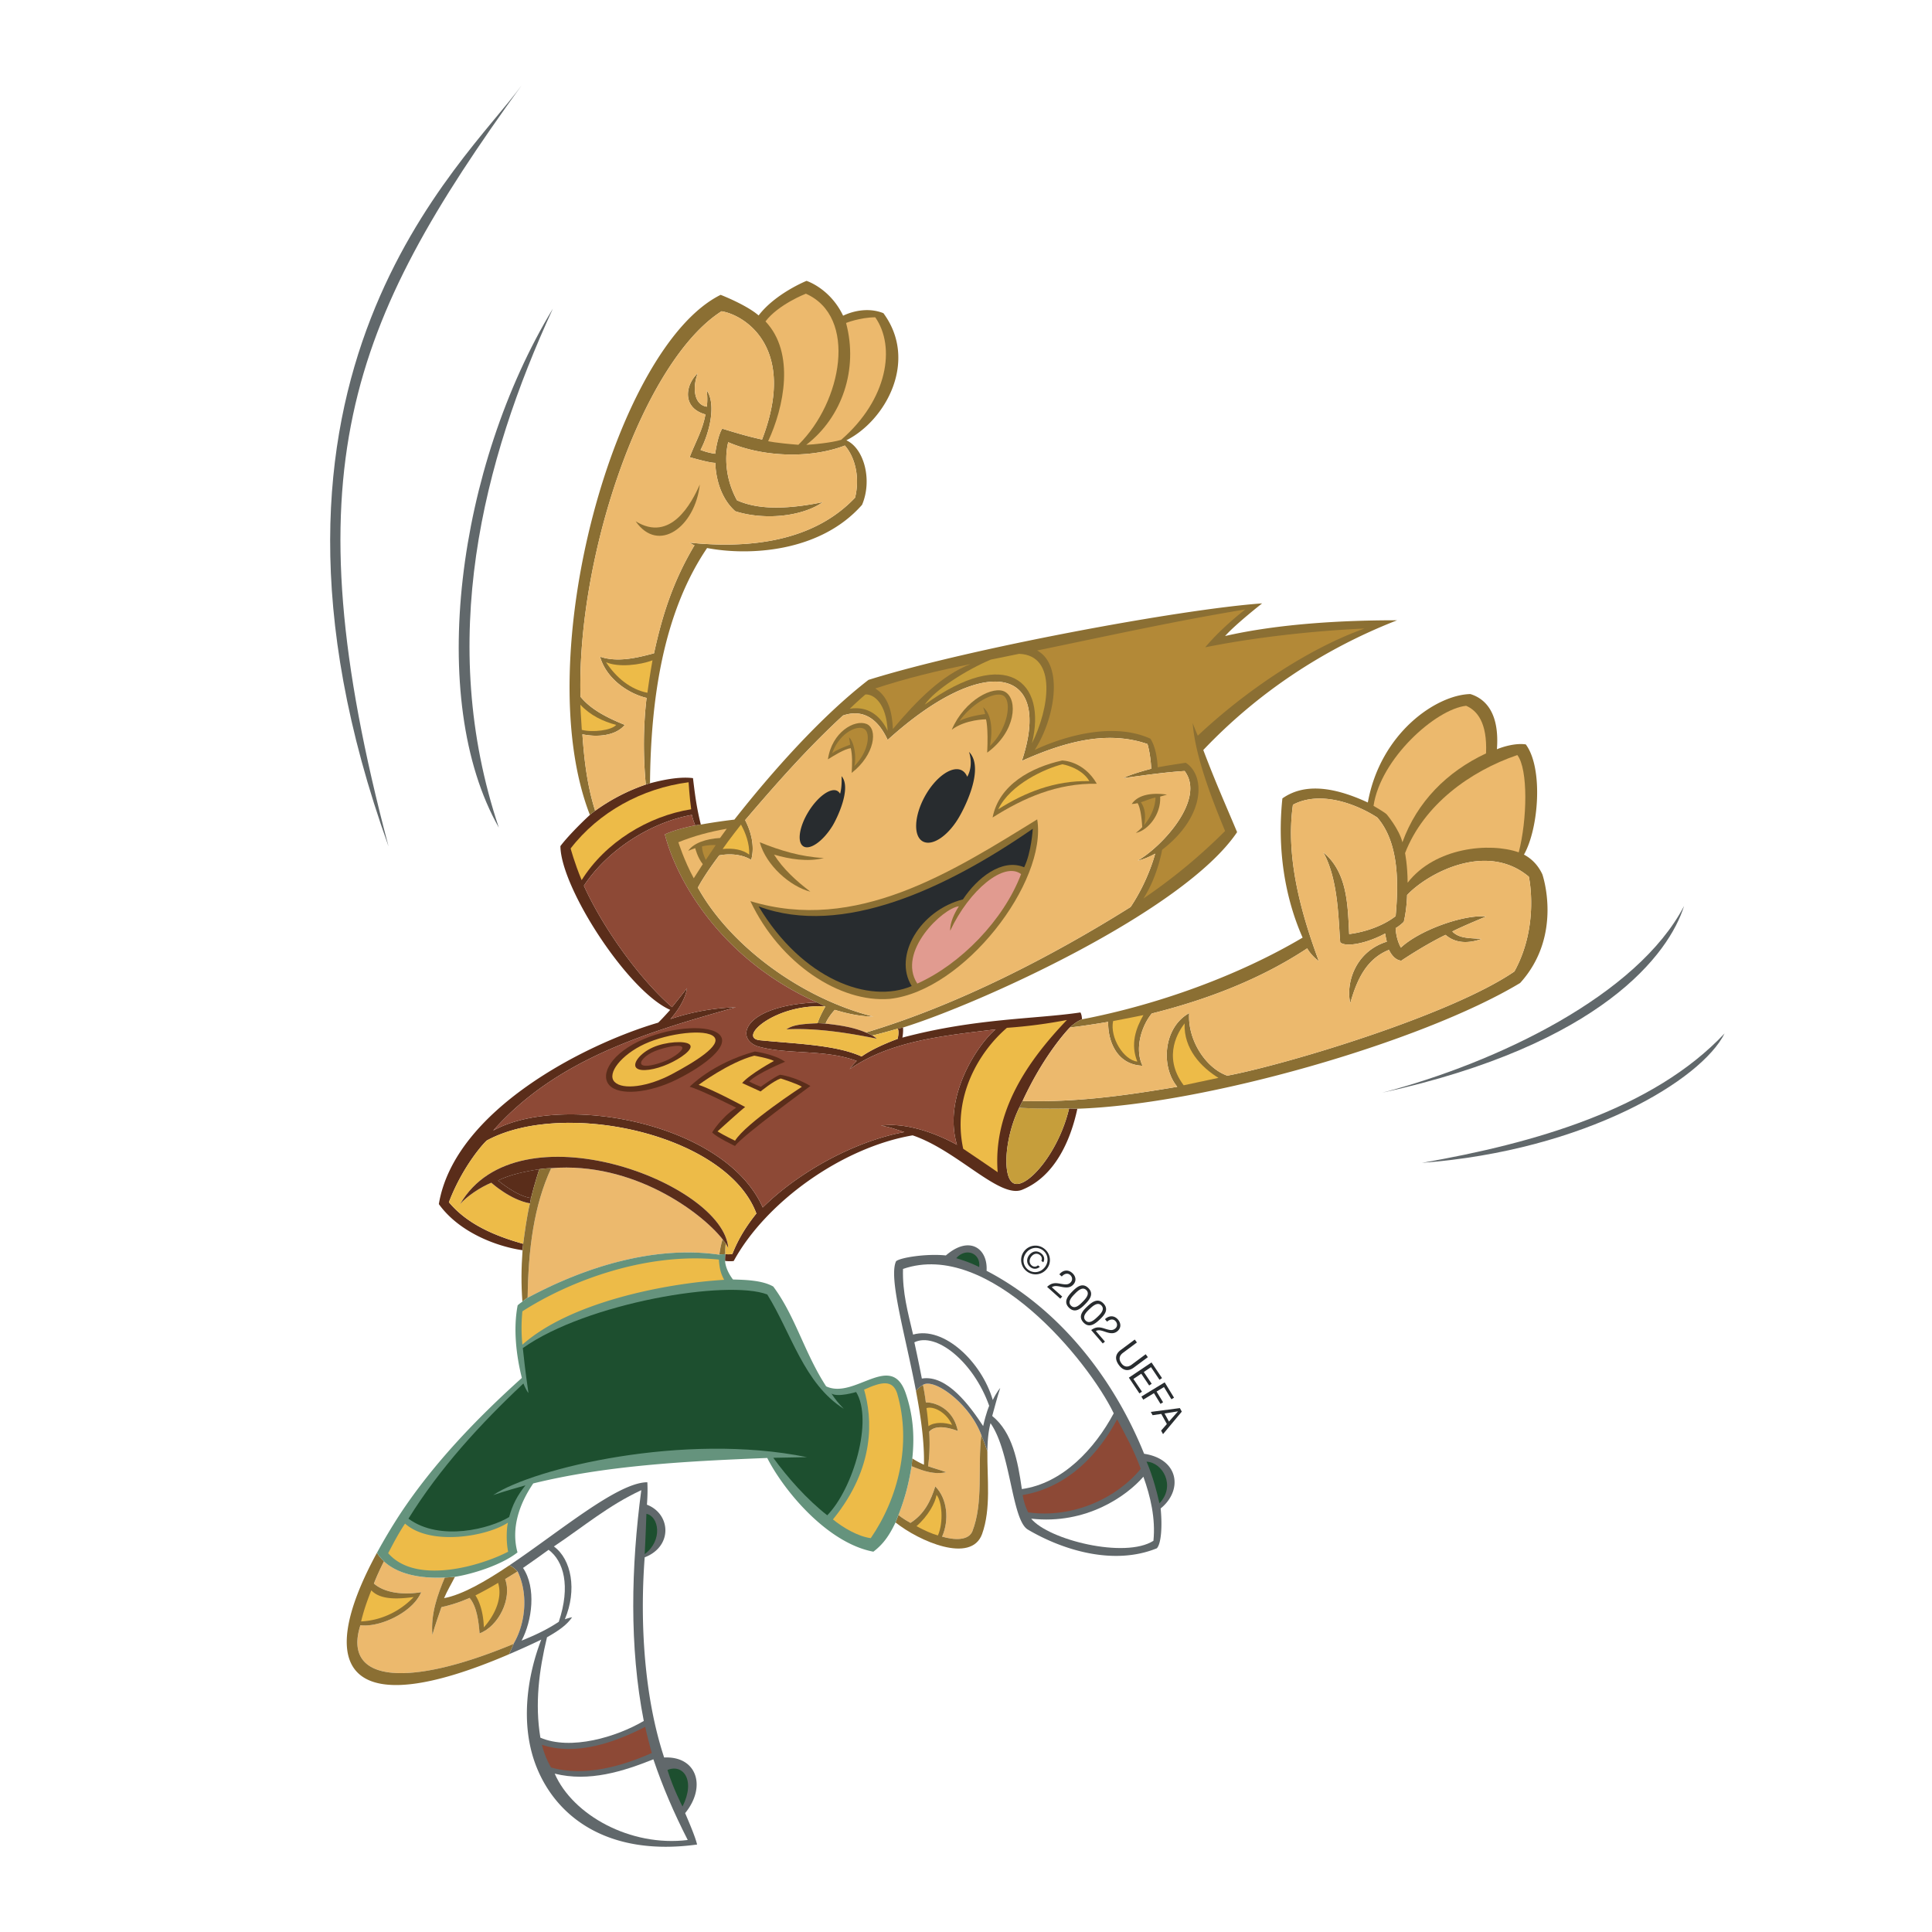 <svg xmlns="http://www.w3.org/2000/svg" width="2500" height="2500" viewBox="0 0 192.756 192.756"><g fill-rule="evenodd" clip-rule="evenodd"><path fill="#fff" d="M0 0h192.756v192.756H0V0z"/><path d="M123.426 83.022c-1.201-2.863-2.125-4.902-3.373-8.193 5.434-5.728 12.049-10.105 19.338-12.944-5.303-.009-11.777.335-17.164 1.571 1.064-1.196 3.697-3.257 3.697-3.257-8.057.565-29.327 4.512-39.275 7.633-4.745 3.666-9.646 9.191-13.382 13.942 0 0-1.448.154-3.347.493v-.012a9.63 9.63 0 0 0-.551.093h-.004s-1.771.32-3.031.894c1.014 4.082 5.17 12.261 15.155 16.764h-.003c.306.13.454.231.84.406l.025.006v.007l-.01.008c-.047.084-.463.771-.783 1.645.047 0 .424.019.81.048.23-.634.916-1.372.916-1.372 1.14.338 2.396.654 3.852.671-7.11-1.795-14.242-6.989-17.511-12.867.774-1.453 2.135-3.218 2.135-3.218 1.053-.2 2.285-.111 3.185.453.405-1.423-.068-2.948-.602-3.97 2.999-3.516 6.237-7.2 9.762-10.436 1.593-.55 3.277-.134 4.456 2.435 9.572-8.683 16.531-7.374 13.392 2.09 4.828-2.168 8.828-2.953 12.531-1.68 0 0 .295.914.379 2.465 0 0-1.975.502-2.803.938 2.174-.3 4.143-.586 6.131-.711 2.127 2.82-2.252 7.542-4.678 8.939 0 0 .691-.106 1.738-.693 0 0-.662 2.659-2.451 5.322-7.924 4.973-17.357 9.823-26.405 12.521.132.06.473.215.62.298h.008c.609-.123 2.545-.68 2.545-.68l.011.009v-.003l.514-.121c7.52-2.322 27.975-11.55 33.333-19.494z" fill="#8b6f33"/><path d="M52.195 124.102v-.004c-2.808-.786-5.572-1.95-7.407-4.151 1.309-3.445 3.354-5.795 3.786-6.164 7.659-4.149 23.926-.645 26.891 7.288-1.106 1.388-1.838 2.619-2.396 4.036-.208.064-.708.021-.708.021l-.003-.013v.01c-.012.196-.035.572-.012.686v.006-.01s.584.059.858 0c3.21-5.878 10.793-11.323 17.849-12.533 4.441 1.496 8.648 6.314 10.9 5.439 3.25-1.296 4.848-4.87 5.535-8.096h-.006l-.811-.026h-.008c-1.006 4.316-4.068 7.884-5.42 7.506-1.275-.347-1.062-4.512.447-7.581h.014l-.021-.003c.029-.047.299-.595.344-.672l.004-.005c2.129-4.604 4.479-7.087 4.691-7.304v-.005c.715-.679 1.248-.834 1.248-.834h.004-.021c-.02-.494-.16-.682-.16-.682-4.541.676-10.455.566-17.762 2.512.108-.552.064-.991.064-1.008l-.514.121v.004c.022.048.132.331-.022 1.006-1.431.534-2.742 1.147-3.596 1.76-2.601-1.175-6.563-1.262-10.163-1.622-2.271-.261 1.617-3.668 6.526-3.371-.386-.175-.534-.276-.84-.406-7.343.326-8.219 3.635-5.854 4.397 2.947.843 6.655.25 9.844 1.447 0 0-.442.417-.693.811 4.116-2.843 9.393-3.33 14.549-3.961-1.67 1.369-5.316 6.643-3.853 11.519-2.585-1.429-5.492-2.232-7.593-1.907.748.072 1.622.411 2.333.634-4.742.863-10.377 3.829-14.119 7.522-3.805-8.544-20.116-11.424-26.894-7.672 6.325-7.139 15.304-9.799 24.204-12.303a22.633 22.633 0 0 0-6.517 1.177c1.546-1.759 1.655-3.084 1.655-3.084s-.96 1.227-1.499 1.896c-3.408-2.95-7.023-8.172-8.793-12.111 2.354-3.592 6.704-6.346 10.772-7.07 0 0 .098.477.337 1.047h.004c.124-.026.451-.081.551-.093-.42-1.68-.583-2.968-.78-4.621-1.488-.195-3.41.279-4.288.516v-.008c-.066.019-.411.12-.42.125v.006a19.185 19.185 0 0 0-5.052 2.616 11.04 11.04 0 0 0-.527.406l.005.006c-.996.913-2.322 2.276-2.946 3.114.037 4.154 6.728 14.489 10.953 16.338 0 0-.739.843-1.197 1.276-7.272 2.128-20.323 8.738-21.885 18.101 1.98 2.766 5.647 4.207 8.342 4.603h.009c.004-.13.048-.482.061-.632z" fill="#5a2d1a"/><path d="M103.227 74.829c1.26-.62 7.107-3.144 11.545-1.133 0 0 .639.831.73 2.859 1.289-.24 2.803-.453 2.803-.453 1.986 1.266 1.953 5.371-2.359 8.677 0 0-.459 2.708-1.869 4.867a55.899 55.899 0 0 0 8.15-6.736c-.926-2.251-2.99-7.225-3.229-10.771.15.437.504 1.262.504 1.262 4.861-4.564 11.084-8.717 16.637-10.692-5.096.228-10.969.878-15.891 1.872 1.641-1.979 3.996-3.778 3.996-3.778-7.23 1.194-13.84 2.671-20.771 4.096 2.697 1.457 1.761 6.832-.246 9.93z" fill="#b38937"/><path d="M92.261 70.304c8.157-5.913 12.225-2.312 10.696 3.854 1.713-3.406 2.553-8.78-1.275-8.926l-2.834.578c-2.457 1.037-5.612 3.044-6.587 4.494z" fill="#c69e3b"/><path d="M89.083 72.732c2.449-2.916 4.933-5.395 7.745-6.473-3.257.638-6.435 1.421-9.503 2.428 1.321.822 1.689 2.383 1.758 4.045z" fill="#b38937"/><path d="M74.945 85.793c-.899-.564-2.132-.653-3.185-.453 0 0-1.361 1.765-2.135 3.218 3.269 5.878 10.401 11.072 17.511 12.867-1.457-.017-2.712-.333-3.852-.671 0 0-.688.741-.923 1.374 1.422.15 2.795.36 4.029.885 9.049-2.695 18.481-7.548 26.411-12.521 1.789-2.663 2.451-5.322 2.451-5.322-1.047.587-1.738.693-1.738.693 2.426-1.397 6.805-6.119 4.678-8.939-1.988.125-3.957.412-6.131.711.828-.436 2.803-.938 2.803-.938-.084-1.552-.379-2.465-.379-2.465-3.703-1.273-7.703-.488-12.533 1.68 3.141-9.464-3.818-10.772-13.39-2.09-1.179-2.568-2.863-2.984-4.456-2.435-3.524 3.236-6.763 6.92-9.762 10.436.533 1.022 1.006 2.547.601 3.97z" fill="#ecb96d"/><path d="M88.561 72.921c-.129-2.72-1.347-3.678-2.22-3.635 0 0-.736.624-1.559 1.425 1.794-.294 3.059.68 3.779 2.21z" fill="#c69e3b"/><path d="M58.031 87.812c2.358-3.781 6.648-6.394 10.928-7.073-.166-1.188-.257-2.693-.257-2.693-4.644.598-8.967 2.974-11.77 6.604.001 0 .36 1.376 1.099 3.162z" fill="#edbb48"/><path d="M58.256 88.372c1.77 3.939 5.385 9.161 8.793 12.111.539-.669 1.499-1.896 1.499-1.896s-.109 1.325-1.655 3.084a22.625 22.625 0 0 1 6.517-1.176c-8.899 2.503-17.878 5.162-24.204 12.302 6.778-3.752 23.088-.872 26.894 7.672 3.741-3.693 9.376-6.659 14.119-7.522-.711-.223-1.585-.562-2.333-.634 2.102-.325 5.008.479 7.593 1.907-1.463-4.876 2.183-10.149 3.853-11.52-5.157.632-10.434 1.119-14.549 3.962.251-.394.693-.812.693-.812-3.189-1.196-6.897-.604-9.844-1.447-2.365-.766-1.489-4.07 5.857-4.396-9.984-4.503-14.141-12.683-15.155-16.764 1.261-.574 3.031-.894 3.031-.894-.239-.57-.337-1.047-.337-1.047-4.068.724-8.417 3.477-10.772 7.07z" fill="#8d4936"/><path d="M74.749 85.265c.04-1.124-.372-2.18-.819-2.997 0 0-1.203 1.519-1.833 2.439 1.086-.115 2.025.075 2.652.558z" fill="#edbb48"/><path d="M69.217 87.625c.395-.619.901-1.407.901-1.407-.547-.689-.753-1.597-.753-1.597s-.308.092-.703.27c.528-.772 1.76-1.202 3.179-1.285l.667-.922c-1.721.303-3.255.711-4.827 1.348.001-.001.58 1.846 1.536 3.593z" fill="#ecb96d"/><path d="M70.044 84.444s-.05.45.371 1.352l.994-1.482c-.779-.035-1.365.13-1.365.13z" fill="#b38937"/><path d="M82.351 100.419c-4.935-.315-8.823 3.104-6.551 3.365 3.599.36 7.562.447 10.163 1.622.854-.612 2.165-1.226 3.596-1.761.167-.748.011-1.015.011-1.015s-1.94.563-2.547.68c0 0 .262.129.453.32-2.882-.591-6.137-1.091-9.017-.931.562-.375 1.183-.533 3.094-.607a10.94 10.94 0 0 1 .798-1.673zM96.099 114.613s2.146 1.44 3.44 2.34c-.48-6.103 3.008-11.11 6.906-15.19a49.92 49.92 0 0 1-5.984.783c-2.799 2.406-5.48 6.896-4.362 12.067z" fill="#edbb48"/><path d="M101.689 110.516c-1.51 3.069-1.723 7.234-.447 7.581 1.352.378 4.422-3.189 5.422-7.506-1.822.026-3.367.035-4.975-.075z" fill="#c69e3b"/><path d="M48.574 113.782c-.432.369-2.477 2.719-3.786 6.164 1.835 2.201 4.607 3.365 7.411 4.151.146-1.073.339-2.658.669-4.041-1.955-.338-3.852-2.055-3.852-2.055-1.087.446-2.429 1.343-3.11 2.129 5.746-9.909 26.281-2.129 26.751 4.378 0 0-.114-.242-.246-.441 0 0-.081.39-.052 1.061 0 0 .5.043.708-.021.558-1.417 1.291-2.648 2.396-4.036-2.963-7.933-19.23-11.438-26.889-7.289z" fill="#edbb48"/><path d="M71.76 125.182c.17-1.15.336-1.534.336-1.534-2.127-2.709-8.949-7.768-17.105-7.097-1.72 3.704-2.285 8.085-2.349 12.933 5.807-3.126 12.726-5.241 19.118-4.302z" fill="#ecb96d"/><path d="M52.976 119.531c.323-1.328.829-2.881.829-2.881-1.613.254-2.979.572-4.113 1.126 0 0 1.846 1.567 3.284 1.755z" fill="#5a2d1a"/><path d="M90.836 151.939c1.411-.891 2.041-2.258 2.476-3.637 1.231 1.235 1.396 3.397.68 5.006 1.25.359 2.608.406 3.017-.516 1.127-2.883.516-6.45.898-9.617-1.146-3.107-4.693-5.721-5.822-5.009 0 0 .17.863.287 1.754.709-.038 2.708.467 3.183 2.839-.821-.296-2.206-.671-2.848.078.074 1.21.036 2.367-.114 3.446.621.218 1.209.379 1.802.595-1.27.301-2.529-.227-3.448-.6-.289 1.76-.616 3.071-1.311 4.877.002.001.475.393 1.2.784zM38.31 155.771c-.333.66-.676 1.377-1.005 2.222 1.163 1.013 3.107 1.124 4.718.862-.844 2.019-4.149 3.547-6.062 3.291-1.784 5.547 4.373 6.404 15.27 1.873 1.204-2.021 1.5-4.998.411-7.239-.793.505-1.242.764-1.242.764.724 1.969-.677 4.716-2.548 5.42-.104-1.191-.259-2.647-.999-3.541 0 0-1.21.581-2.809.923-.303.898-.634 1.801-.901 2.769-.187-2.089.526-4.038 1.237-5.722-2.246.112-4.607-.258-6.07-1.622z" fill="#ecb96d"/><path d="M90.957 146.276v.008c.919.369 2.17.896 3.439.595-.593-.216-1.181-.377-1.802-.595.15-1.079.188-2.236.114-3.446.643-.749 2.027-.374 2.848-.078-.476-2.372-2.474-2.877-3.183-2.839a23.903 23.903 0 0 0-.287-1.75c-.006.006-.518.311-.699.604.488 2.576.851 5.153.795 7.36-.736-.329-1.162-.632-1.162-.632l.013-.104-.013.093-.063.784z" fill="#8b6f33"/><path d="M97.908 143.183c-.383 3.164.229 6.729-.898 9.61-.409.922-1.767.875-3.017.516.716-1.608.551-3.771-.68-5.006-.436 1.379-1.065 2.746-2.476 3.637-.725-.392-1.199-.783-1.199-.783l.009-.017-.009.006s-.254.658-.294.748l.004.002v-.002c2.326 1.861 7.54 4.154 8.635 1.158.91-2.53.496-5.577.529-8.252-.34-1.019-.6-1.61-.6-1.61l-.004-.007z" fill="#8b6f33"/><path d="M52.048 8.504c-5.567 7.747-30.154 28.978-13.284 75.938-9.927-37.394-3.95-52.112 13.284-75.938zM49.768 82.572c-6.229-18.606-1.603-36.582 5.392-51.777-9.519 15.722-12.668 38.951-5.392 51.777z" fill="#61686b"/><path d="M98.492 75.092c2.893-2.112 3.072-5.303 1.803-6.055-1.139-.685-4.056.774-5.34 3.77 1.365-1.041 3.418-1.041 3.418-1.041s.244.756.119 3.326zM84.972 77.113c2.311-1.796 2.644-4.411 1.478-4.887-1.169-.467-3.446.784-3.849 3.537.56-.354 1.641-1.036 2.282-1.12.168.739.142 1.581.089 2.47zM99.033 81.562c3.072-1.945 6.438-3.441 10.396-3.368-1.334-2.319-3.465-2.319-3.465-2.319-3.06.68-6.292 2.399-6.931 5.687zM74.866 89.907c2.969 6.271 8.952 10.158 13.898 9.752 7.42-.797 15.748-11.659 14.718-17.909-8.493 5.238-18.066 11.373-28.616 8.157z" fill="#8b6f33"/><path d="M80.854 88.966c-1.426-1.083-2.733-2.282-3.628-3.702 1.537.452 3.367.751 4.976.341-2.287-.113-4.379-.75-6.402-1.574.638 2.317 3.033 4.413 5.054 4.935z" fill="#8b6f33"/><path d="M168.02 90.39c-4.648 8.919-18.613 15.613-30.115 18.63 21.939-4.814 28.624-13.881 30.115-18.63zM172.059 103.109c-7.109 7.567-18.977 10.949-30.191 12.908 16.321-1.238 27.902-8.288 30.191-12.908z" fill="#61686b"/><path d="M80.175 84.453c.668.376 1.966-.554 2.899-2.083.415-.682 1.923-3.743.888-4.93 0 0 .069 1.024-.146 1.754a.741.741 0 0 0-.265-.276c-.666-.381-1.967.555-2.9 2.081-.935 1.531-1.148 3.073-.476 3.454zM92.068 83.948c.968.532 2.62-.615 3.706-2.576 0 0 2.654-4.569.906-6.357 0 0 .486 1.305-.178 2.484-.12-.282-.29-.496-.521-.629-.964-.53-2.622.622-3.702 2.574-1.078 1.954-1.172 3.973-.211 4.504z" fill="#282c2f"/><path d="M113.963 82.52a4.774 4.774 0 0 1-.639.577c1.16-.224 2.529-1.795 2.424-3.621 0 0 .23-.065.682-.196-1.238-.184-2.805-.108-3.512.931.203-.005.393-.038.576-.083.344.521.444 1.988.469 2.392z" fill="#8b6f33"/><path d="M92.086 138.171v-.004c1.129-.712 4.676 1.901 5.822 5.009v.007l.004.007s.26.592.6 1.61c.016-1.004.086-1.955.312-2.806 2.027 2.866 2.107 9.646 3.723 10.611 3.482 2.058 8.576 3.625 12.875 1.866.445-.498.545-2.227.377-3.973 2.227-1.802 1.844-4.923-1.65-5.455-3.031-7.518-8.455-14.475-15.719-18.257.145-2.216-1.705-3.577-4.06-1.53-1.935-.204-4.591.22-4.971.581-.765 1.65.916 7.285 1.989 12.937.181-.293.693-.597.698-.603zM51.631 156.783l.009-.004c1.08 2.232.795 5.188-.392 7.202v.025s-.225.538-.468 1.041a79.91 79.91 0 0 0 3.223-1.461c-1.36 3.507-2.094 8.179-.642 12.261 1.875 5.243 7.086 9.435 16.188 8.182-.191-.824-.891-2.413-1.191-3.134 2.163-2.65 1.155-5.709-2.096-5.548-1.985-6.021-2.435-13.426-1.941-19.972 2.814-1.081 2.618-4.331.223-5.251.107-1.339.041-2.239.041-2.239-2.961.014-8.648 4.849-13.76 8.287.163.064.447.223.807.607v.004h-.001z" fill="#61686b"/><path d="M106.721 102.527v.005l.025-.017c1.857-.22 3.818-.564 3.818-.564-.047 1.792.775 4.276 3.428 4.378-.822-1.686-.096-3.98.922-5.213 5.535-1.385 10.867-3.432 15.506-6.499 0 0 .352.682 1.158 1.273-1.756-4.75-3.332-10.325-2.582-15.6 2.662-1.419 6.213-.15 8.414 1.271 2.141 2.47 2.141 6.432 1.834 9.84-1.145.895-2.877 1.569-4.637 1.792-.145-2.992-.188-6.167-2.578-8.155 1.521 2.735 1.5 6.85 1.686 8.977.561.528 2.705.088 4.482-.881 0 0 .061.427.168.816-3.291 1.04-4.09 4.332-3.645 6.129.641-2.286 1.59-4.408 3.861-5.312 0 0 .416 1.01 1.225 1.08 0 0 2.266-1.536 4.418-2.576.9.784 2.115.93 3.584.412-1.037-.109-2.201 0-2.912-.751 1.139-.563 2.25-1.011 3.365-1.492-2.162-.223-6.592 1.327-8.494 3.103-.51-.905-.523-1.945-.523-1.945.42-.237.811-.629.811-.629s.285-1.076.332-2.67c1.949-2.094 7.889-5.407 12.146-1.828 0 0 1.086 4.869-1.441 9.453-6.41 4.399-23.006 9.345-28.646 10.396-2.131-.745-3.977-3.548-3.801-6.24-2.564 1.409-2.873 5.324-1.188 7.35-5.174.875-10.047 1.564-15.43 1.416l.002-.009-.002.005c-.047.077-.316.625-.346.672l.021.003c1.605.11 3.156.102 4.961.075h.004l.812.026h.006c12.629-.404 34.328-6.615 44.18-12.546 4.328-4.776 2.215-10.842 2.215-10.842-.381-.817-.979-1.513-1.834-1.965 1.475-2.603 1.938-8.634.182-10.996-1.012-.153-2.271.231-2.881.484.262-3.458-1.014-5.001-2.65-5.507-3.4.077-8.971 3.882-10.229 10.82-3.719-1.723-6.5-1.833-8.523-.409-.521 4.898.189 9.768 2.018 13.89-6.383 3.778-14.402 6.687-21.99 8.147h-.004c0-.001-.533.155-1.248.833zM58.106 73.26c1.427.301 3.293.188 4.231-.937-2.241-.902-3.55-1.745-4.42-2.806-.376-14.193 6.25-33.486 14.07-38.461 2.208.338 7.604 3.538 4.044 12.798-1.51-.331-2.581-.664-3.972-1.086-.309.458-.568 1.53-.705 2.504a6.398 6.398 0 0 1-1.46-.382c.898-1.72 1.597-4.568.599-5.973 0 0 .146.692.027 1.661-1.386-.223-1.405-2.098-.896-3.347-1.246 1.136-1.629 3.454.757 4.116-.279 1.567-.968 2.693-1.571 4.264 0 0 1.977.583 2.561.57 0 0-.04 3.039 1.991 4.827 2.971.944 6.715.504 8.728-.907-4.236.868-6.812.599-8.562-.186-1.686-3.095-.871-5.796-.871-5.796 3.442 1.493 8.186 1.659 11.636.332 1.161 1.349 1.461 3.444 1.015 5.204-4.078 4.304-10.333 5.123-16.497 4.488 0 0 .223.162.479.26-2.073 3.482-3.182 6.812-4.037 10.776-1.689.45-3.63.935-5.387.339.655 2.297 2.963 3.727 4.644 4.112-.343 2.82-.34 5.871-.079 8.639.009-.006.354-.107.42-.125.074-8.3 1.286-16.958 5.696-23.468 4.079.786 11.247.479 15.46-4.31 1.049-2.461.202-5.634-1.565-6.437 3.945-1.991 7.191-7.945 3.696-12.683-1.293-.522-2.782-.334-4.021.25-1.308-2.737-3.65-3.474-3.65-3.474s-3.098 1.249-4.779 3.45c-1.238-1.071-3.789-2.056-3.789-2.056-10.422 5.157-19.172 36.107-13.048 51.881.085-.074.506-.398.527-.406-.767-2.416-1.081-4.892-1.272-7.631zM51.249 163.981l-.02.037c-10.896 4.531-17.053 3.674-15.27-1.873 1.913.256 5.218-1.272 6.062-3.291-1.611.262-3.555.15-4.718-.862.329-.845.673-1.562 1.005-2.222v.011-.022a3.354 3.354 0 0 1-.698-.844c-6.501 11.96-2.656 16.925 13.168 10.133.243-.503.468-1.041.468-1.041v-.026h.003z" fill="#8b6f33"/><path d="M44.368 157.392h-.005.015c-.71 1.684-1.424 3.633-1.237 5.722.267-.968.598-1.87.901-2.769 1.598-.342 2.809-.923 2.809-.923.74.894.895 2.35.999 3.541 1.871-.704 3.272-3.451 2.548-5.42 0 0 .439-.259 1.232-.76v-.003c-.36-.385-.645-.543-.807-.607-2.418 1.624-4.709 2.937-6.518 3.275.295-.706.746-1.456 1.085-2.13l.03-.006h-.027c-.347.05-1.025.08-1.025.08z" fill="#8b6f33"/><path d="M78.457 102.7c2.88-.16 6.135.34 9.017.931a1.96 1.96 0 0 0-.453-.32h.002-.008c-.147-.083-.488-.238-.62-.298h-.005c-1.234-.524-2.606-.734-4.029-.885l.007-.002a22.235 22.235 0 0 0-.81-.048l-.006.015c-1.912.074-2.533.232-3.095.607z" fill="#5a2d1a"/><path fill="#282c2f" d="M82.351 100.426l-.01.008.01-.008z"/><path d="M45.906 120.131c.682-.786 2.023-1.683 3.11-2.129 0 0 1.896 1.717 3.852 2.055v.015l.008-.01s.078-.388.101-.53c-1.438-.191-3.284-1.755-3.284-1.755 1.132-.554 2.49-.867 4.093-1.12l.011-.006s.57-.09 1.195-.104h.02c8.147-.662 14.958 4.395 17.085 7.101v.006h.009c.058.124.316.416.316.416l.003.019c.12.202.231.421.231.421-.469-6.508-21.004-14.288-26.75-4.379z" fill="#5a2d1a"/><path d="M52.643 129.461c.063-4.839.632-9.214 2.349-12.91l.02-.004h-.02c-.625.014-1.195.104-1.195.104l-.011.006.02-.006s-.506 1.553-.829 2.881c-.023.143-.101.53-.101.53l-.008.01c-.33 1.374-.523 2.959-.669 4.026h-.003v.004c-.013.15-.058.503-.062.632h-.009.011c-.129 1.809-.146 3.377-.018 5.116l.513-.381.012-.008zM72.356 125.115c-.026-.658.055-1.048.055-1.048l.015.021-.003-.019s-.259-.292-.316-.416h-.009c-.001.007-.167.386-.332 1.513l.592-.041v-.01h-.002z" fill="#8b6f33"/><path d="M51.645 130.237c-.453 2.354-.134 5.033.42 7.238-4.507 4.057-8.8 8.516-12.161 13.599a56.845 56.845 0 0 0-2.292 3.841c.146.261.413.604.698.844v.022c1.464 1.354 3.822 1.72 6.053 1.61h.005s.678-.029 1.026-.079h.027c1.509-.231 4.503-1.089 6.209-2.427-.671-2.47.22-4.897 1.572-6.884 7.22-1.771 14.95-2.208 23.346-2.539 1.637 3.234 5.968 8.482 10.587 9.35 1.022-.775 1.61-1.659 2.211-2.917l-.004-.002c.04-.09.294-.748.294-.748l.009-.006c.686-1.796 1.013-3.105 1.302-4.86l.008.005v-.008l.064-.785.013-.093c.234-2.354.017-4.387-.677-6.415-1.459-4.186-5.091.676-7.932-.668-2.153-3.3-3.068-6.996-5.274-9.956-1.112-.641-2.861-.671-4.023-.704-.768-1.021-.783-1.79-.783-1.839v-.006c-.023-.113 0-.489.012-.686l-.592.041-.004.016c-6.393-.938-13.312 1.177-19.117 4.302v-.022l-.012.008-.513.381v.018c.001-.001-.338.228-.472.369z" fill="#65937d"/><path fill="#de97bd" d="M118.922 102.869h.16v.16h-.16v-.16z"/><path d="M104.184 124.581c.619.474.762 1.357.271 1.996-.5.65-1.391.741-2.008.268a1.425 1.425 0 0 1-.268-2.012 1.42 1.42 0 0 1 2.005-.252zm-1.608 2.098c.523.401 1.248.295 1.674-.26.414-.537.33-1.271-.193-1.672-.529-.406-1.258-.296-1.672.242-.424.555-.34 1.282.191 1.69zm1.172-.289c-.289.246-.648.257-.928.043-.408-.312-.445-.811-.141-1.208.311-.4.777-.499 1.193-.181.287.22.402.559.215.896l-.189-.146c.096-.195.049-.428-.15-.582-.301-.229-.635-.124-.857.164-.219.286-.23.67.059.891a.45.45 0 0 0 .605-.025l.193.148zM105.936 127.357c.207-.249.557-.401.84-.148.211.19.258.493.062.713-.248.278-.535.247-1.064.152-.441-.078-.836-.124-1.303.317l1.314 1.178.191-.212-1.035-.927c.273-.206.652-.098 1.041-.024.391.066.791.102 1.109-.254.334-.375.24-.828-.113-1.144-.424-.382-.939-.294-1.285.133l.243.216zM108.582 128.505c.605.594.098 1.188-.32 1.616-.416.425-.998.944-1.604.353s-.1-1.186.316-1.61c.419-.431 1.001-.949 1.608-.359zm-1.723 1.764c.395.387.877-.103 1.16-.39.279-.287.756-.78.361-1.168-.396-.387-.877.102-1.158.389-.283.29-.757.783-.363 1.169zM110.1 130.056c.58.617.049 1.19-.389 1.601-.432.405-1.037.899-1.615.283-.58-.617-.051-1.188.385-1.596.435-.41 1.039-.905 1.619-.288zm-1.797 1.687c.381.404.883-.064 1.178-.342.291-.273.789-.746.41-1.149-.379-.402-.881.064-1.172.339-.297.276-.793.75-.416 1.152zM110.242 131.616c.4-.379.92-.398 1.295.033.309.359.344.822-.037 1.151-.361.311-.752.225-1.131.107-.377-.123-.738-.279-1.035-.108l.904 1.052-.215.186-1.154-1.337c.521-.378.906-.281 1.334-.147.514.162.791.228 1.076-.015.223-.192.215-.499.027-.715-.246-.286-.615-.182-.852.039l-.212-.246zM113.125 136.44c-.551.411-1.076.312-1.48-.231-.42-.563-.408-1.09.174-1.522l1.395-1.04.215.291-1.395 1.039c-.385.287-.432.664-.145 1.05.273.368.635.412 1.021.124l1.395-1.039.217.292-1.397 1.036zM114.887 135.932l1.049 1.56-.254.17-.846-1.261-.719.484.787 1.175-.252.169-.789-1.175-.783.524.854 1.271-.254.171-1.053-1.572 2.26-1.516zM116.201 137.918l.932 1.527-.262.159-.742-1.218-.738.45.65 1.069-.26.158-.652-1.067-1.065.648-.189-.31 2.326-1.416zM117.715 140.486l.193.352-1.873 2.246-.191-.353.574-.656-.557-1.008-.865.128-.182-.328 2.901-.381zm-1.529.534l.443.811.895-1.011-.004-.008-1.334.208z" fill="#282c2f"/><path d="M56.356 161.554s.443-.158.726-.203c-.53.761-1.245 1.278-2.508 2.002-.802 3.323-1.219 6.643-.661 10.015 3.026 1.298 7.587-.061 10.317-1.669-1.458-7.44-1.261-15.391-.249-23.024-3.294 1.537-5.651 3.56-8.72 5.616 1.758 1.282 2.325 4.353 1.095 7.263z" fill="#fff"/><path d="M52.039 163.687c1.36-.549 2.548-1.106 3.711-1.879 1.2-3.586.485-6.059-1.016-7.184-.89.641-1.206.876-2.552 1.81 1.341 1.981.91 5.273-.143 7.253z" fill="#fff"/><path d="M54.061 174.077c.341 1.363.919 2.264.919 2.264 3.375.973 7.166-.169 10.046-1.441-.453-1.639-.654-2.613-.654-2.613-2.992 1.535-6.872 2.941-10.311 1.79z" fill="#8d4936"/><path d="M55.343 176.957c1.799 4.129 7.555 7.328 13.273 6.62-1.393-2.729-2.491-5.285-3.429-8.051-2.989 1.198-6.407 2.291-9.844 1.431z" fill="#fff"/><path d="M64.493 151.034s-.086 2.501-.172 4.025c1.839-1.385 1.409-3.782.172-4.025zM66.593 176.593c.58 1.882 1.502 3.646 1.502 3.646 1.352-2.719 0-4.283-1.502-3.646z" fill="#1d4f2f"/><path d="M49.695 157.923c-1.023.628-2.261 1.251-2.261 1.251.524.786.809 1.997.838 3.19 1.011-1.121 1.91-2.867 1.423-4.441zM41.271 159.338c-1.417.185-3.294.338-4.224-.673-.422 1.068-.731 1.928-1.02 3.106 2.139-.103 3.993-1.114 5.244-2.433zM50.676 151.916c-2.154 1.407-7.757 2.33-10.265.093-.67 1.006-1.154 1.943-1.683 2.953 2.817 3.236 9.393 1.202 11.969-.149-.199-.962-.17-2.247-.021-2.897zM72.247 127.688c-.311-.591-.452-1.03-.525-2.02-7.33-.748-14.951 2.169-19.603 5.163a16.543 16.543 0 0 0 0 3.33c4.699-4.197 14.064-6.1 20.128-6.473z" fill="#edbb48"/><path d="M52.724 138.983c-.138-.152-.338-.544-.504-.952-4.304 4.041-8.334 8.438-11.469 13.486 3.147 2.321 8.182.989 10.045-.161.348-1.249.81-2.142 1.629-3.162-.897.255-1.902.528-3.219.97 4.042-2.694 19.055-6.283 31.306-3.782-1.239.023-2.217.035-3.361.063 1.438 1.991 3.356 4.15 5.383 5.736 2.595-2.657 4.602-9.493 2.882-12.299 0 0-1.802.555-2.459.157.375.566.666.94 1.228 1.516-3.971-2.503-5.239-7.558-7.636-11.406-3.942-1.512-17.995.814-24.387 5.351.154 1.349.179 1.816.562 4.483z" fill="#1d4f2f"/><path d="M83.103 151.592c1.002.82 2.511 1.707 3.773 1.87 2.729-3.967 4.116-9.389 2.625-14.479-.469-1.33-1.519-1.146-3.29-.34.814 2.831 1.172 7.7-3.108 12.949zM94.989 142.164c-.592-1.294-1.88-1.901-2.554-1.678 0 0 .094.589.198 1.806.602-.451 1.689-.377 2.356-.128zM91.44 152.266c.781.426 1.497.744 2.136.927.587-1.344.396-3.434-.139-4.044-.122.784-.831 2.098-1.997 3.117z" fill="#edbb48"/><path d="M95.401 125.53s1.324.371 2.294.888c.182-1.386-1.332-1.996-2.294-.888z" fill="#1d4f2f"/><path d="M99.049 139.677c.422-.858.744-1.195.744-1.195-.314.959-.535 1.846-.799 2.789 2.023 1.642 2.549 4.475 2.957 7.293 4.045-.562 7.252-3.985 9.166-7.557-2.531-5.241-12.451-17.375-21.023-14.404-.069 2.36.489 4.326 1.005 6.548 3.079-.875 6.844 2.741 7.95 6.526z" fill="#fff"/><path d="M98.09 142.279c.305-1.364.602-2.021.602-2.021-1.564-4.405-5.304-7.397-7.466-6.336 0 0 .438 1.988.747 3.617 2.504-.423 4.81 2.756 6.117 4.74z" fill="#fff"/><path d="M102.025 149.164c.123.665.275 1.145.555 1.726 4.559.634 8.922-1.504 11.232-4.346-.676-1.848-1.432-3.218-2.359-4.939-1.068 2.013-3.949 6.625-9.428 7.559z" fill="#8d4936"/><path d="M114.391 145.831s.701 1.488 1.285 4.157c1.664-1.742.324-4.087-1.285-4.157z" fill="#1d4f2f"/><path d="M102.881 151.518c1.732 2.114 9.357 4.015 12.197 2.208.225-2.208-.291-4.416-1.002-6.394-1.637 1.894-5.676 4.804-11.195 4.186z" fill="#fff"/><path d="M71.834 103.274c-.973-1.09-4.688-.846-7.571.381-3.241 1.366-4.438 3.523-3.477 4.606.962 1.082 3.98.819 6.785-.584 2.799-1.399 5.22-3.324 4.263-4.403zm-5.496 2.596c-.881.353-2.001.626-2.309.352-.304-.281.404-.988 1.286-1.342.875-.357 2.413-.718 2.714-.442.305.276-.805 1.078-1.691 1.432z" fill="#5a2d1a"/><path d="M71.24 103.442c.808.837-1.899 2.495-4.169 3.708-2.403 1.289-4.948 1.619-5.755.792-.808-.83.68-2.723 3.026-3.798 2.342-1.072 6.087-1.528 6.898-.702zm-6.096 1.054c-1.268.559-2.088 1.622-1.651 2.053.436.43 1.906.171 3.166-.387 1.258-.556 2.596-1.508 2.161-1.941-.432-.427-2.424-.281-3.676.275z" fill="#edbb48"/><path d="M68.811 108.426c1.074.285 4.632 2.09 4.632 2.09-1.521.997-2.392 2.47-2.392 2.47.515.526 2.284 1.349 2.284 1.349.639-.96 7.519-5.984 7.519-5.984-1.563-.946-3.031-1.124-3.031-1.124-.53.192-1.911 1.2-1.911 1.2-.763-.291-1.163-.527-1.163-.527.761-.812 3.578-1.968 3.578-1.968-1.049-.758-3.01-1.024-3.01-1.024-4.284 1.179-6.506 3.518-6.506 3.518z" fill="#5a2d1a"/><path d="M71.586 112.88c.628.394 1.749.93 1.749.93 1.069-1.745 6.668-5.384 6.668-5.384-.424-.291-2.111-.827-2.111-.827-.741.25-2.008 1.297-2.008 1.297l-1.839-.842c.793-.914 3.173-2.203 3.173-2.203-.465-.259-1.963-.527-1.963-.527-2.518.658-5.553 2.912-5.553 2.912 1.376.444 4.641 2.211 4.641 2.211-.307.209-2.757 2.433-2.757 2.433z" fill="#edbb48"/><path d="M139.92 84.031c1.457-4.037 4.445-7.038 8.342-8.865.139-3.119-.916-4.281-1.984-4.75-3.047.331-8.551 5.285-9.24 9.984 0 0 1.023.59 1.299.834-.001.001 1.237 1.45 1.583 2.797z" fill="#ecb96d"/><path d="M140.182 85.117s.248 1.182.258 2.952c2.748-3.547 8.197-4.044 11.084-3.03.85-3.265.949-8.308-.141-9.707-4.705 1.604-9.332 4.959-11.201 9.785z" fill="#ecb96d"/><path d="M117.457 108.429c-1.686-2.025-1.377-5.94 1.188-7.35-.176 2.691 1.67 5.495 3.801 6.239 5.641-1.05 22.236-5.995 28.646-10.395 2.527-4.584 1.441-9.453 1.441-9.453-4.258-3.579-10.197-.266-12.146 1.828-.047 1.594-.332 2.67-.332 2.67s-.391.393-.811.629c0 0 .014 1.04.523 1.945 1.902-1.775 6.332-3.325 8.494-3.103-1.115.481-2.227.929-3.365 1.492.711.751 1.875.642 2.912.751-1.469.518-2.684.372-3.584-.412-2.152 1.04-4.418 2.576-4.418 2.576-.809-.07-1.225-1.08-1.225-1.08-2.271.904-3.221 3.025-3.861 5.312-.445-1.798.354-5.089 3.645-6.129a7.63 7.63 0 0 1-.168-.816c-1.777.969-3.922 1.409-4.482.881-.186-2.126-.164-6.242-1.686-8.977 2.391 1.987 2.434 5.163 2.578 8.155 1.76-.224 3.492-.897 4.637-1.792.307-3.408.307-7.37-1.834-9.84-2.201-1.421-5.752-2.689-8.414-1.271-.75 5.274.826 10.85 2.582 15.6-.807-.591-1.158-1.273-1.158-1.273-4.639 3.067-9.971 5.115-15.506 6.499-1.018 1.231-1.744 3.527-.922 5.213-2.652-.102-3.475-2.586-3.428-4.378 0 0-1.961.345-3.818.564 0 0-2.486 2.501-4.721 7.329 5.387.15 10.258-.539 15.432-1.414z" fill="#ecb96d"/><path d="M113.471 105.917c-.713-1.764-.141-3.323.605-4.639-1.201.246-3.021.594-3.021.594-.344 1.67 1.078 3.899 2.416 4.045zM118.191 102.103c-.49.637-2.314 3.21-.096 6.175l3.473-.739c-1.72-1.053-3.492-2.9-3.377-5.436z" fill="#edbb48"/><path d="M76.638 44.015s.609.171 3.018.362c4.358-4.277 5.925-12.775.746-15.075 0 0-2.736 1.06-4.032 2.765 2.987 3.144 1.84 8.587.268 11.948z" fill="#ecb96d"/><path d="M64.432 78.274c-.261-2.774-.264-5.825.079-8.645-1.68-.385-3.989-1.814-4.644-4.112 1.756.596 3.697.111 5.387-.339.855-3.965 1.964-7.294 4.037-10.776-.256-.098-.479-.26-.479-.26 6.164.635 12.419-.184 16.497-4.488.447-1.759.146-3.855-1.015-5.204-3.45 1.328-8.194 1.161-11.636-.332 0 0-.815 2.701.871 5.796 1.75.785 4.326 1.054 8.562.186-2.013 1.411-5.756 1.851-8.728.907-2.03-1.788-1.991-4.827-1.991-4.827-.584.013-2.561-.57-2.561-.57.603-1.571 1.292-2.697 1.571-4.264-2.386-.663-2.003-2.98-.757-4.116-.509 1.249-.49 3.124.896 3.347.118-.969-.027-1.661-.027-1.661.998 1.404.299 4.252-.599 5.973 0 0 .608.26 1.46.382.137-.975.396-2.047.705-2.504 1.391.423 2.462.755 3.972 1.086 3.561-9.26-1.835-12.46-4.044-12.798-7.82 4.975-14.446 24.268-14.07 38.461.87 1.061 2.179 1.903 4.42 2.806-.938 1.125-2.805 1.237-4.231.937.191 2.739.505 5.215 1.274 7.63a19.19 19.19 0 0 1 5.051-2.615z" fill="#ecb96d"/><path d="M80.438 44.383c.66-.037 2.477-.196 3.484-.5 4.656-4.036 5.456-9.29 3.402-12.227-1.561.017-2.912.566-2.912.566 1.24 4.63-.398 9.414-3.974 12.161z" fill="#ecb96d"/><path d="M60.466 66.073c1.012 1.54 2.428 2.706 4.124 3.046.227-1.683.509-3.24.509-3.24-1.272.485-3.399.719-4.633.194zM61.478 72.323c-1.31-.339-2.594-.958-3.576-2.015 0 0 .06 1.363.144 2.51 1.091.282 2.967.052 3.432-.495z" fill="#edbb48"/><path d="M69.821 48.339c-.473 4.25-4.143 6.928-6.4 3.67 3.492 2.159 5.586-1.819 6.4-3.67z" fill="#8b6f33"/><path d="M108.686 77.932c-.816-1.376-2.689-1.681-2.689-1.681-1.691.42-5.203 1.982-6.4 4.489 2.655-1.684 5.643-2.882 9.089-2.808z" fill="#edbb48"/><path d="M114.141 82.331c.684-.809 1.129-1.842 1.143-2.764-.477.097-.951.315-1.461.475.562.763.435 1.792.318 2.289zM98.773 74.417c1.824-1.715 2.252-4.648 1.242-5.053-.912-.364-3.057.837-4.28 2.56.987-.51 2.551-.68 2.551-.68a5.37 5.37 0 0 0-.197-.683c1.005.854.882 2.731.684 3.856zM85.231 76.436c1.41-1.396 1.688-3.351.958-3.73-.713-.373-2.464.448-3.165 2.46.337-.349 1.8-.867 1.8-.867s-.042-.332-.118-.739c.602.564.735 2.217.525 2.876z" fill="#b38937"/><path d="M94.802 92.859c-.042-.8.441-1.79.866-2.439-1.587.175-6.216 4.531-4.15 7.714 4.299-1.925 8.6-6.305 10.356-10.922-1.679-1.294-5.165 1.567-7.072 5.647z" fill="#e19b90"/><path d="M90.961 98.378c-1.87-3.006.837-7.559 5.112-8.645 1.394-2.122 3.894-4.138 6.107-3.205.725-1.484.861-3.844.861-3.844-8.602 5.951-19.01 10.851-27.352 7.747 4.354 7.271 11.018 9.76 15.272 7.947z" fill="#282c2f"/></g></svg>